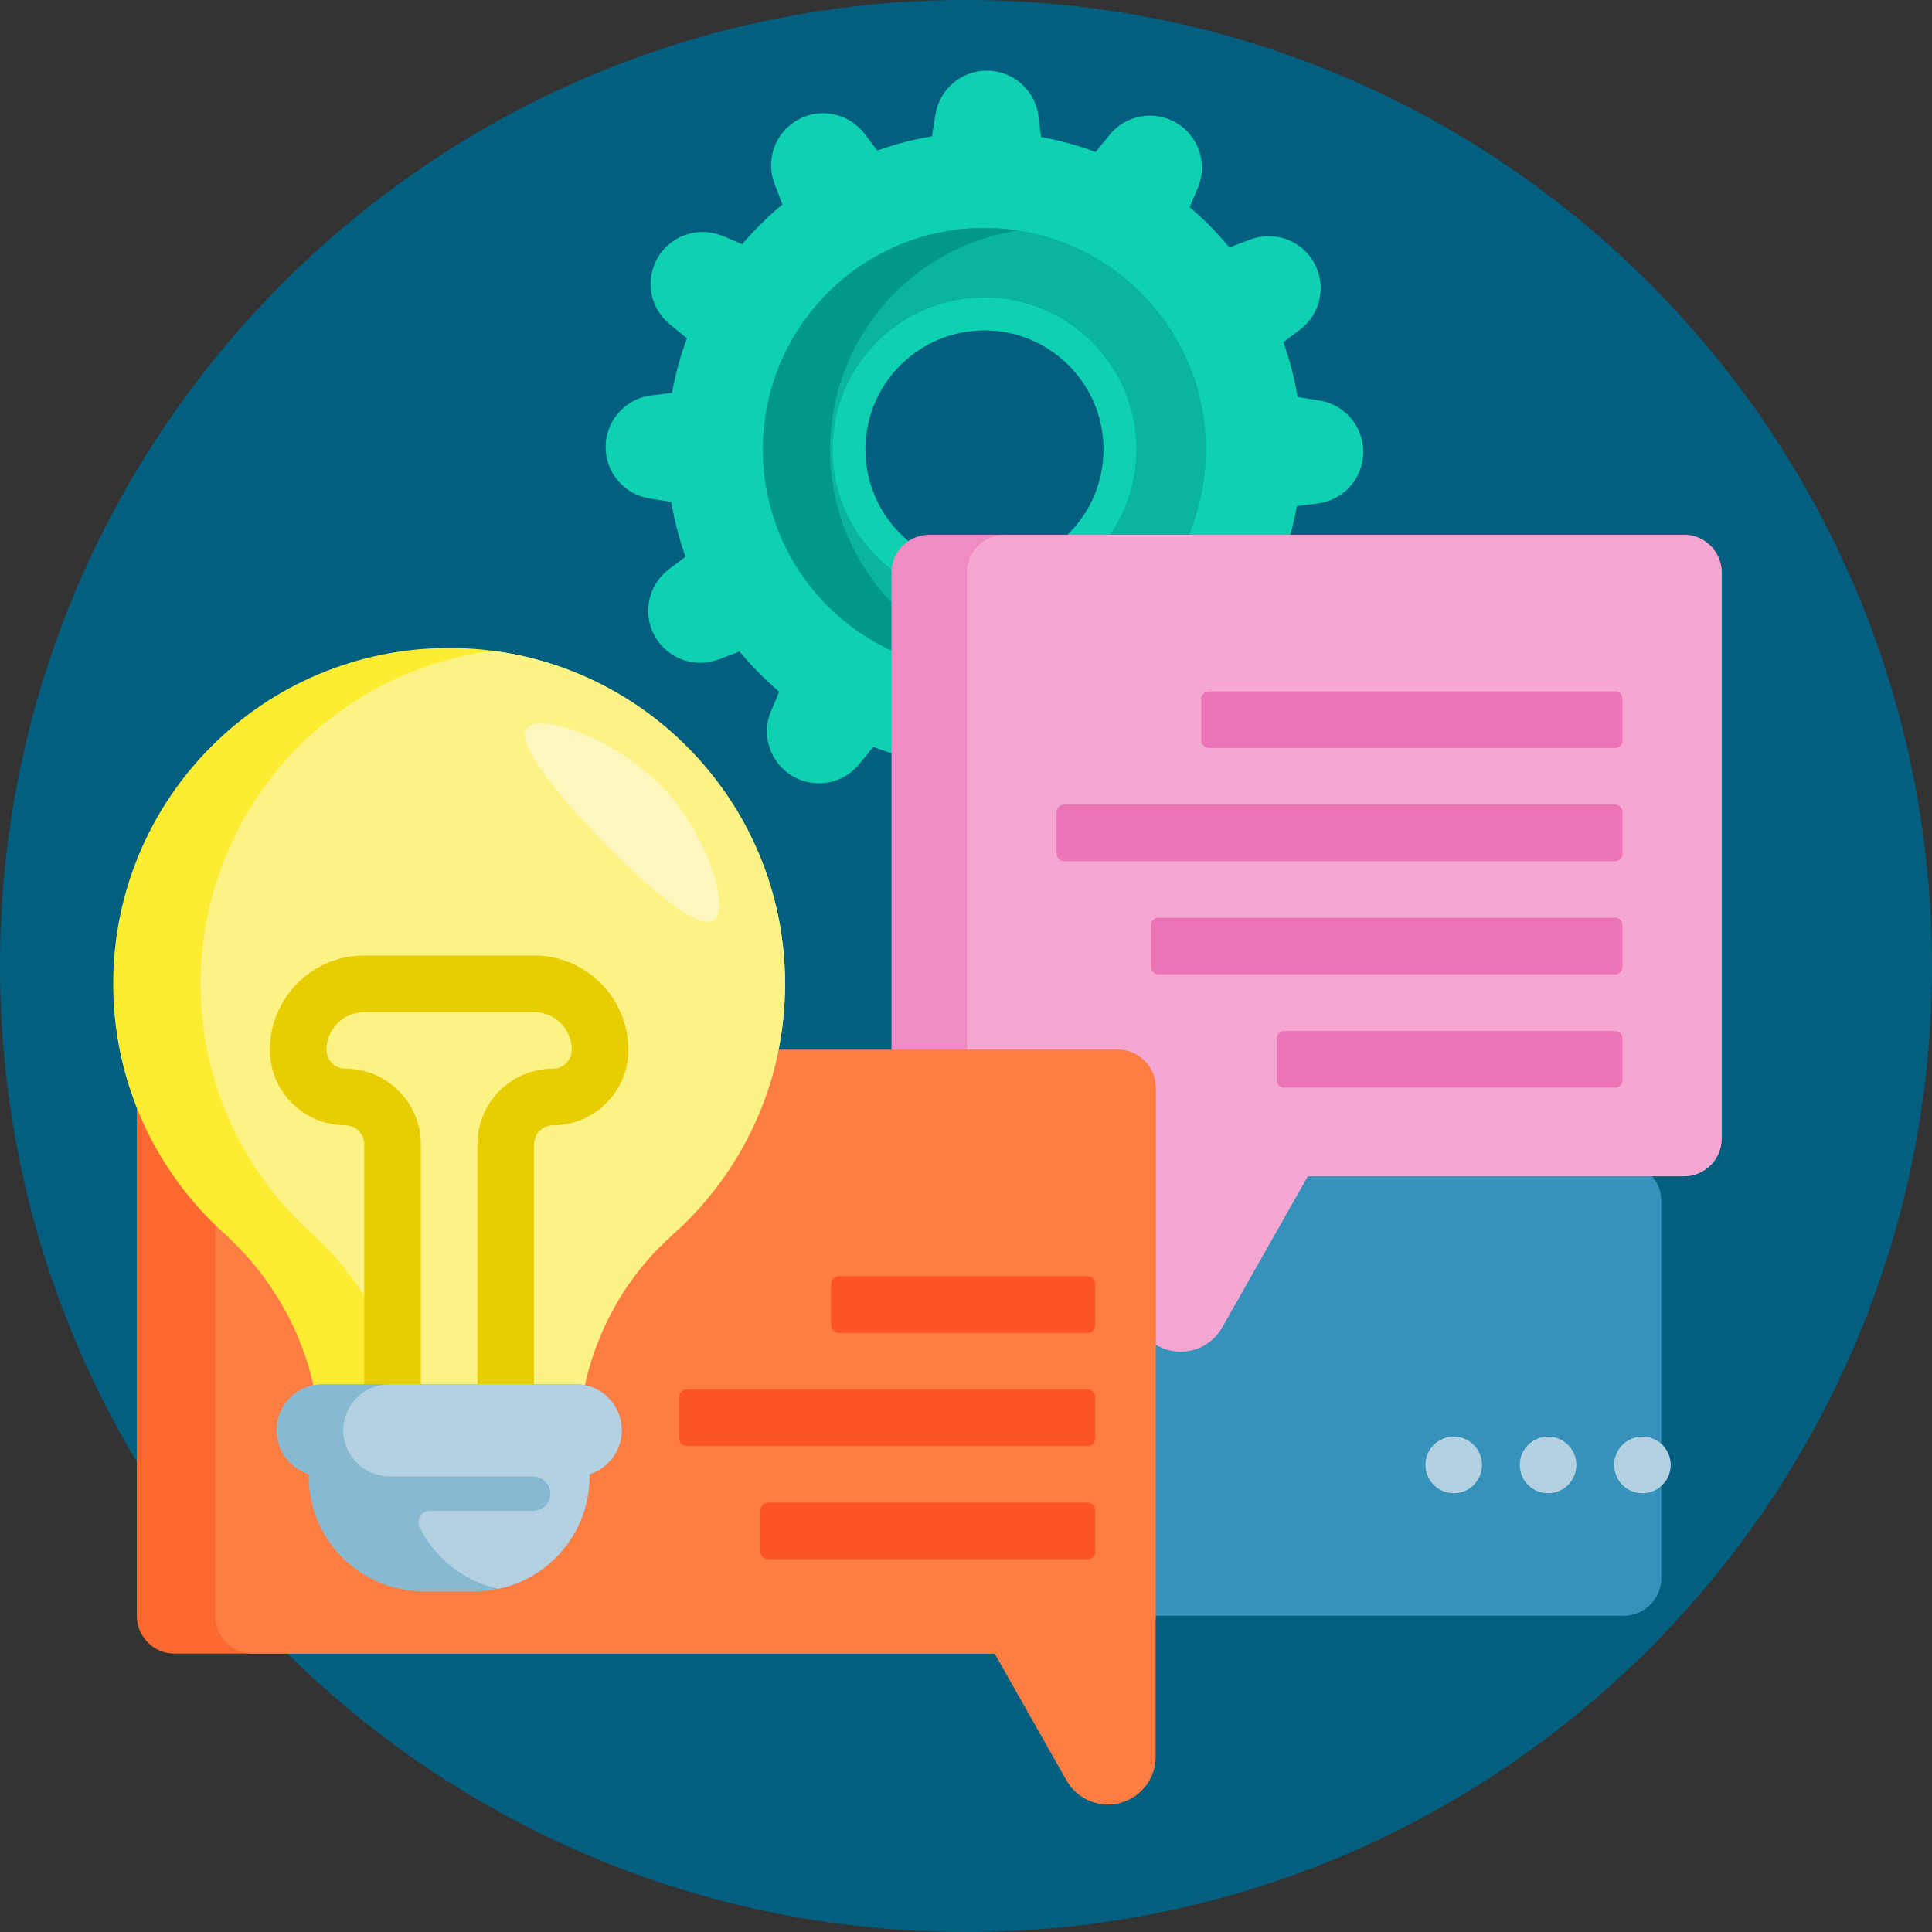 <?xml version="1.0" encoding="UTF-8"?>
<svg xmlns="http://www.w3.org/2000/svg" width="120" height="120" viewBox="0 0 120 120" fill="none">
  <rect x="0" y="0" width="120" height="120" fill="#333333" stroke="none"/>
  <path d="M120 60C120 93.138 93.138 120 60 120C26.863 120 0 93.138 0 60C0 26.863 26.863 0 60 0C93.138 0 120 26.863 120 60Z" fill="#025F80"></path>
  <path d="M100.841 100.364H58.654C57.359 100.364 56.31 99.315 56.31 98.02V74.582C56.31 73.288 57.359 72.239 58.654 72.239H100.841C102.135 72.239 103.185 73.288 103.185 74.582V98.02C103.185 99.315 102.135 100.364 100.841 100.364Z" fill="#3691BB"></path>
  <path d="M40.446 24.563C38.835 24.763 37.623 26.13 37.616 27.755C37.611 29.345 38.763 30.702 40.333 30.956L41.695 31.175C41.89 32.347 42.188 33.485 42.579 34.578L41.542 35.362C40.248 36.342 39.881 38.132 40.688 39.542C41.478 40.921 43.154 41.521 44.64 40.955L45.932 40.464C46.678 41.368 47.505 42.204 48.399 42.963L47.891 44.166C47.26 45.663 47.837 47.396 49.241 48.214C50.615 49.013 52.367 48.694 53.371 47.461L54.24 46.394C55.328 46.8 56.461 47.114 57.631 47.324L57.792 48.616C57.993 50.229 59.36 51.44 60.984 51.446C62.574 51.453 63.932 50.3 64.185 48.73L64.404 47.368C65.576 47.173 66.713 46.876 67.807 46.483L68.591 47.52C69.571 48.816 71.361 49.182 72.771 48.375C74.15 47.586 74.75 45.908 74.184 44.422L73.693 43.132C74.596 42.384 75.433 41.559 76.192 40.663L77.395 41.171C78.892 41.804 80.624 41.225 81.442 39.822C82.242 38.449 81.923 36.696 80.69 35.692L79.623 34.823C80.029 33.735 80.343 32.602 80.553 31.433L81.845 31.272C83.458 31.07 84.669 29.703 84.675 28.079C84.682 26.489 83.529 25.131 81.959 24.879L80.597 24.659C80.402 23.487 80.104 22.349 79.712 21.257L80.749 20.472C82.045 19.492 82.41 17.703 81.604 16.293C80.814 14.913 79.137 14.312 77.651 14.879L76.36 15.371C75.613 14.466 74.788 13.63 73.892 12.871L74.4 11.668C75.033 10.172 74.454 8.438 73.051 7.621C71.677 6.821 69.925 7.14 68.921 8.373L68.052 9.441C66.964 9.035 65.831 8.72 64.662 8.51L64.5 7.217C64.299 5.606 62.932 4.394 61.307 4.388C59.718 4.382 58.36 5.534 58.108 7.104L57.888 8.466C56.716 8.661 55.578 8.959 54.486 9.35L53.701 8.314C52.721 7.019 50.932 6.652 49.521 7.459C48.141 8.249 47.541 9.925 48.107 11.411L48.6 12.703C47.695 13.45 46.858 14.276 46.099 15.17L44.897 14.662C43.4 14.03 41.667 14.608 40.85 16.012C40.05 17.386 40.368 19.138 41.602 20.142L42.669 21.011C42.263 22.099 41.949 23.233 41.739 24.402L40.446 24.563ZM61.175 20.522C65.259 20.537 68.556 23.861 68.541 27.945C68.525 32.029 65.202 35.328 61.118 35.311C57.034 35.296 53.735 31.972 53.752 27.888C53.767 23.804 57.09 20.506 61.175 20.522Z" fill="#0ED1B2"></path>
  <path d="M47.385 27.864C47.356 35.465 53.493 41.649 61.094 41.678C68.694 41.707 74.878 35.569 74.907 27.968C74.937 20.368 68.798 14.183 61.198 14.155C53.598 14.126 47.413 20.264 47.385 27.864ZM61.182 18.486C66.389 18.506 70.596 22.744 70.576 27.952C70.556 33.16 66.318 37.366 61.111 37.347C55.902 37.327 51.696 33.089 51.715 27.881C51.736 22.673 55.973 18.466 61.182 18.486Z" fill="#0AB59E"></path>
  <path d="M63.236 41.519C62.538 41.625 61.823 41.681 61.094 41.678C53.493 41.649 47.356 35.465 47.385 27.864C47.413 20.264 53.598 14.127 61.198 14.155C61.89 14.158 62.57 14.213 63.234 14.313C56.646 15.318 51.588 20.993 51.562 27.864C51.537 34.773 56.605 40.51 63.236 41.519Z" fill="#01988C"></path>
  <path d="M104.591 73.059H57.716C56.422 73.059 55.373 72.01 55.373 70.715V35.559C55.373 34.264 56.422 33.215 57.716 33.215H104.591C105.885 33.215 106.935 34.264 106.935 35.559V70.715C106.935 72.01 105.885 73.059 104.591 73.059Z" fill="#F18BC3"></path>
  <path d="M106.935 35.559V70.715C106.935 72.01 105.885 73.059 104.591 73.059H81.235L75.911 82.456C75.385 83.384 74.401 83.957 73.334 83.957C71.698 83.957 70.373 82.632 70.373 80.997V73.059H62.404C61.109 73.059 60.06 72.01 60.06 70.715V35.559C60.06 34.264 61.109 33.215 62.404 33.215H104.591C105.885 33.215 106.935 34.265 106.935 35.559Z" fill="#F5A6D1"></path>
  <path d="M100.781 43.411V45.989C100.781 46.248 100.572 46.458 100.312 46.458H75.078C74.82 46.458 74.609 46.248 74.609 45.989V43.411C74.609 43.153 74.82 42.942 75.078 42.942H100.312C100.572 42.942 100.781 43.153 100.781 43.411ZM100.312 57.004H71.953C71.694 57.004 71.484 57.215 71.484 57.473V60.051C71.484 60.31 71.694 60.52 71.953 60.52H100.312C100.572 60.52 100.781 60.31 100.781 60.051V57.473C100.781 57.215 100.572 57.004 100.312 57.004ZM100.312 64.036H79.765C79.507 64.036 79.297 64.246 79.297 64.504V67.082C79.297 67.342 79.507 67.551 79.765 67.551H100.312C100.572 67.551 100.781 67.342 100.781 67.082V64.504C100.781 64.246 100.572 64.036 100.312 64.036ZM100.312 49.973H66.094C65.835 49.973 65.625 50.184 65.625 50.442V53.02C65.625 53.279 65.835 53.489 66.094 53.489H100.312C100.572 53.489 100.781 53.279 100.781 53.02V50.442C100.781 50.184 100.572 49.973 100.312 49.973Z" fill="#EC74B6"></path>
  <path d="M69.435 102.708H10.841C9.547 102.708 8.498 101.658 8.498 100.364V67.551C8.498 66.257 9.547 65.207 10.841 65.207H69.435C70.729 65.207 71.779 66.257 71.779 67.551V100.364C71.779 101.658 70.729 102.708 69.435 102.708Z" fill="#FC6930"></path>
  <path d="M71.779 67.551V109.122C71.779 110.757 70.453 112.083 68.817 112.083C67.751 112.083 66.766 111.509 66.24 110.581L61.779 102.708H15.709C14.415 102.708 13.365 101.658 13.365 100.364V67.551C13.365 66.257 14.415 65.207 15.709 65.207H69.435C70.729 65.207 71.779 66.258 71.779 67.551Z" fill="#FD7D43"></path>
  <path d="M68.029 79.739V82.317C68.029 82.576 67.819 82.786 67.56 82.786H52.092C51.833 82.786 51.623 82.576 51.623 82.317V79.739C51.623 79.48 51.833 79.27 52.092 79.27H67.56C67.819 79.27 68.029 79.481 68.029 79.739ZM67.56 86.301H42.656C42.397 86.301 42.188 86.511 42.188 86.77V89.348C42.188 89.607 42.397 89.817 42.656 89.817H67.56C67.819 89.817 68.029 89.607 68.029 89.348V86.77C68.029 86.512 67.819 86.301 67.56 86.301ZM67.56 93.332H47.702C47.444 93.332 47.233 93.542 47.233 93.801V96.379C47.233 96.638 47.444 96.848 47.702 96.848H67.56C67.819 96.848 68.029 96.638 68.029 96.379V93.801C68.029 93.543 67.819 93.332 67.56 93.332Z" fill="#FC5426"></path>
  <path d="M41.752 76.712C37.991 80.055 35.9 84.891 35.9 89.924V90.266H19.894V89.862C19.894 84.787 17.677 79.999 13.912 76.596C9.666 72.761 7.007 67.203 7.031 61.026C7.078 49.521 16.393 40.247 27.896 40.247C39.42 40.248 48.761 49.589 48.761 61.111C48.762 67.318 46.052 72.89 41.752 76.712Z" fill="#FDED32"></path>
  <path d="M35.9 89.923V90.266H25.324V89.862C25.324 84.787 23.108 79.999 19.342 76.596C15.097 72.76 12.437 67.203 12.462 61.025C12.505 50.443 20.391 41.747 30.61 40.422C40.852 41.753 48.762 50.509 48.762 61.112C48.762 67.318 46.052 72.89 41.752 76.712C37.991 80.055 35.9 84.891 35.9 89.923Z" fill="#FDF385"></path>
  <path d="M32.708 45.249C33.483 44.231 38.419 45.819 41.473 49.251C44.09 52.191 45.308 56.463 44.331 57.158C43.13 58.014 38.607 53.445 37.662 52.49C37.093 51.915 31.746 46.512 32.708 45.249Z" fill="#FDF7BD"></path>
  <path d="M33.169 59.348H22.623C19.392 59.348 16.763 61.977 16.763 65.207C16.763 67.792 18.866 69.895 21.451 69.895C22.097 69.895 22.623 70.421 22.623 71.067V86.301C22.623 88.886 24.726 90.989 27.31 90.989H28.482C31.067 90.989 33.169 88.886 33.169 86.301V71.067C33.169 70.421 33.695 69.895 34.341 69.895C36.926 69.895 39.029 67.792 39.029 65.207C39.029 61.977 36.4 59.348 33.169 59.348ZM34.341 66.379C31.757 66.379 29.654 68.482 29.654 71.067V86.301C29.654 86.948 29.128 87.473 28.482 87.473H27.31C26.664 87.473 26.138 86.948 26.138 86.301V71.067C26.138 68.482 24.035 66.379 21.451 66.379C20.804 66.379 20.279 65.854 20.279 65.207C20.279 63.916 21.331 62.864 22.623 62.864H33.169C34.462 62.864 35.513 63.916 35.513 65.207C35.513 65.854 34.988 66.379 34.341 66.379Z" fill="#E8CE00"></path>
  <path d="M38.615 88.836C38.615 90.116 37.774 91.199 36.614 91.564V91.695C36.614 95.641 33.415 98.84 29.468 98.84H26.324C22.377 98.84 19.179 95.641 19.179 91.695V91.564C18.02 91.199 17.177 90.116 17.177 88.836C17.177 87.258 18.457 85.979 20.035 85.979H35.756C37.335 85.979 38.615 87.258 38.615 88.836Z" fill="#88B9D3"></path>
  <path d="M38.615 88.836C38.615 90.116 37.774 91.199 36.614 91.564V91.695C36.614 95.126 34.195 97.992 30.969 98.681C28.82 98.222 27.028 96.796 26.073 94.881C25.834 94.402 26.173 93.839 26.708 93.839H33.113C33.715 93.839 34.202 93.341 34.184 92.734C34.167 92.147 33.655 91.695 33.068 91.695H24.181C22.603 91.695 21.323 90.415 21.323 88.836C21.323 87.258 22.603 85.978 24.181 85.978H35.757C37.335 85.979 38.615 87.258 38.615 88.836Z" fill="#B3D1E1"></path>
  <path d="M92.053 90.989C92.053 91.96 91.265 92.747 90.295 92.747C89.323 92.747 88.537 91.96 88.537 90.989C88.537 90.018 89.323 89.231 90.295 89.231C91.265 89.231 92.053 90.018 92.053 90.989ZM96.154 89.231C95.183 89.231 94.397 90.018 94.397 90.989C94.397 91.96 95.183 92.747 96.154 92.747C97.125 92.747 97.912 91.96 97.912 90.989C97.912 90.018 97.125 89.231 96.154 89.231ZM102.014 89.231C101.042 89.231 100.256 90.018 100.256 90.989C100.256 91.96 101.042 92.747 102.014 92.747C102.984 92.747 103.771 91.96 103.771 90.989C103.771 90.018 102.984 89.231 102.014 89.231Z" fill="#B3D1E1"></path>
</svg>
